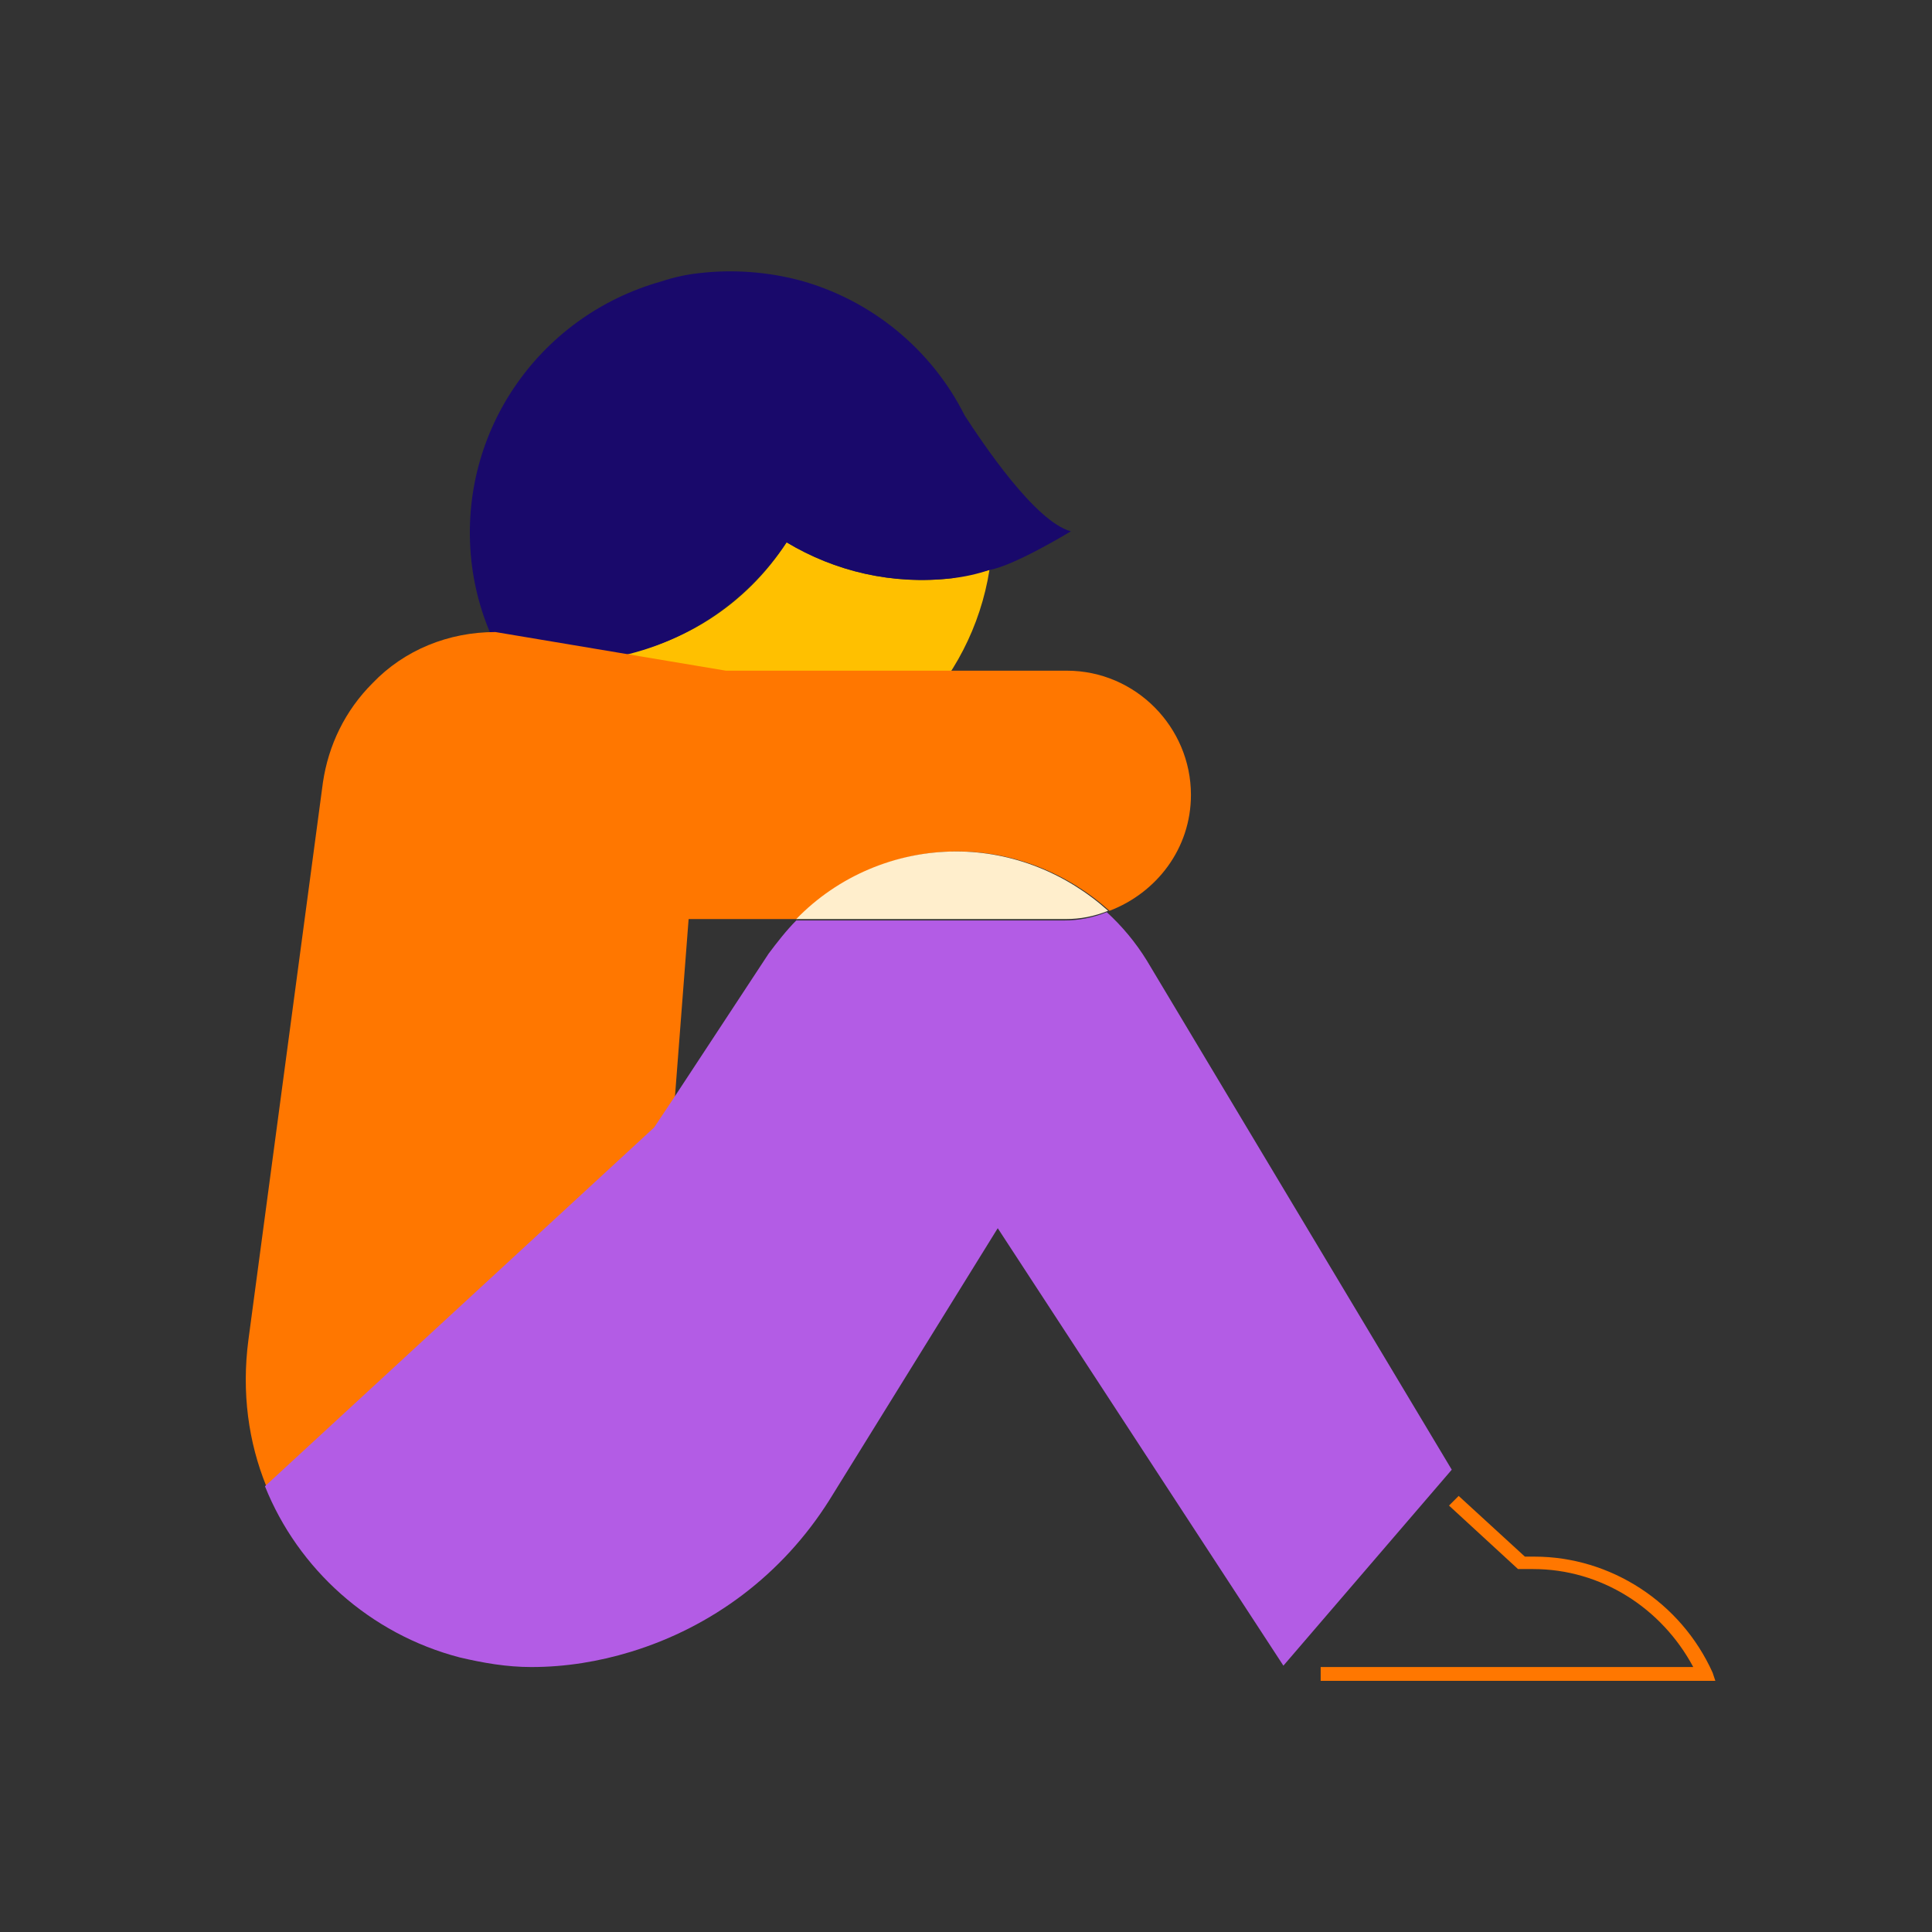 <?xml version="1.0" encoding="utf-8"?>
<!-- Generator: Adobe Illustrator 26.0.2, SVG Export Plug-In . SVG Version: 6.00 Build 0)  -->
<svg version="1.1" id="Calque_1" xmlns="http://www.w3.org/2000/svg" xmlns:xlink="http://www.w3.org/1999/xlink" x="0px" y="0px"
	 viewBox="0 0 140 140" style="enable-background:new 0 0 140 140;" xml:space="preserve">
<rect x="0" y="0" width="140" height="140" fill="#333333" stroke="none"/>
<style type="text/css">
	.st0{fill:#FFC000;}
	.st1{fill:#19096B;}
	.st2{fill:none;}
	.st3{fill:#FF7700;}
	.st4{fill:#FFEECC;}
	.st5{fill:#B35CE5;}
</style>
<path class="st0" d="M57,39.3c-2.9,4.5-7.7,7.7-13.5,8.4c-2.5,0.3-5,0.1-7.3-0.5c3.5,6.8,11,11.1,19.1,10.1
	c8.6-1.1,15.1-7.8,16.4-16c-0.9,0.2-1.8,0.4-2.7,0.6C64.6,42.4,60.5,41.4,57,39.3z"/>
<path class="st1" d="M69.9,30.1c-2.4-4.8-6.8-8.4-12-9.8c-2.3-0.6-4.8-0.8-7.3-0.5c-0.9,0.1-1.8,0.3-2.7,0.6
	C39,22.9,33,31.5,34.2,41c0.3,2.3,1,4.4,2,6.3c2.3,0.6,4.8,0.8,7.3,0.5c5.7-0.8,10.5-4,13.5-8.5c3.5,2.1,7.7,3.1,12,2.6
	c0.9-0.1,1.8-0.3,2.7-0.6c1.8-0.3,5.9-2.8,5.9-2.8C75,37.8,71.2,32.1,69.9,30.1z"/>
<path class="st2" d="M48.9,79.6l6.9-10.5c0.6-0.9,1.2-1.7,2-2.4h-7.9L48.9,79.6z"/>
<path class="st3" d="M48.9,79.6l1-13h7.9c3-3.1,7.2-4.9,11.6-4.9l0,0c4.1,0,8,1.6,11,4.3c3.4-1.3,5.9-4.5,5.9-8.4c0-4.9-4-9-9-9
	H52.6l-16.7-2.8c-3.4,0-6.6,1.3-8.9,3.7c-2,2-3.2,4.5-3.6,7.2L18,97.1c-0.5,3.8,0,7.4,1.3,10.6l28.2-26L48.9,79.6z"/>
<path class="st4" d="M69.3,61.7c-4.4,0-8.6,1.8-11.6,4.9h19.5c1.1,0,2.1-0.2,3.1-0.6C77.3,63.3,73.4,61.7,69.3,61.7L69.3,61.7z"/>
<path class="st5" d="M83.1,69.6c-0.8-1.3-1.8-2.5-2.9-3.5c-1,0.4-2,0.6-3.1,0.6H57.7c-0.7,0.7-1.4,1.6-2,2.4l-6.9,10.5l-1.4,2.1
	l-28.2,26c2.4,6,7.6,10.7,14.1,12.4c1.7,0.4,3.4,0.7,5.2,0.7c2.5,0,4.9-0.4,7.2-1.1c5.9-1.8,11-5.6,14.4-11L72.3,89L93,120.7
	l12.2-14.2L83.1,69.6z"/>
<path class="st3" d="M124.3,121.8H95.7v-1h27c-2.3-4.3-6.7-7.1-11.6-7.1H110l-5-4.6l0.7-0.7l4.8,4.4h0.7c5.5,0,10.6,3.3,12.9,8.4
	L124.3,121.8z"/>
</svg>
